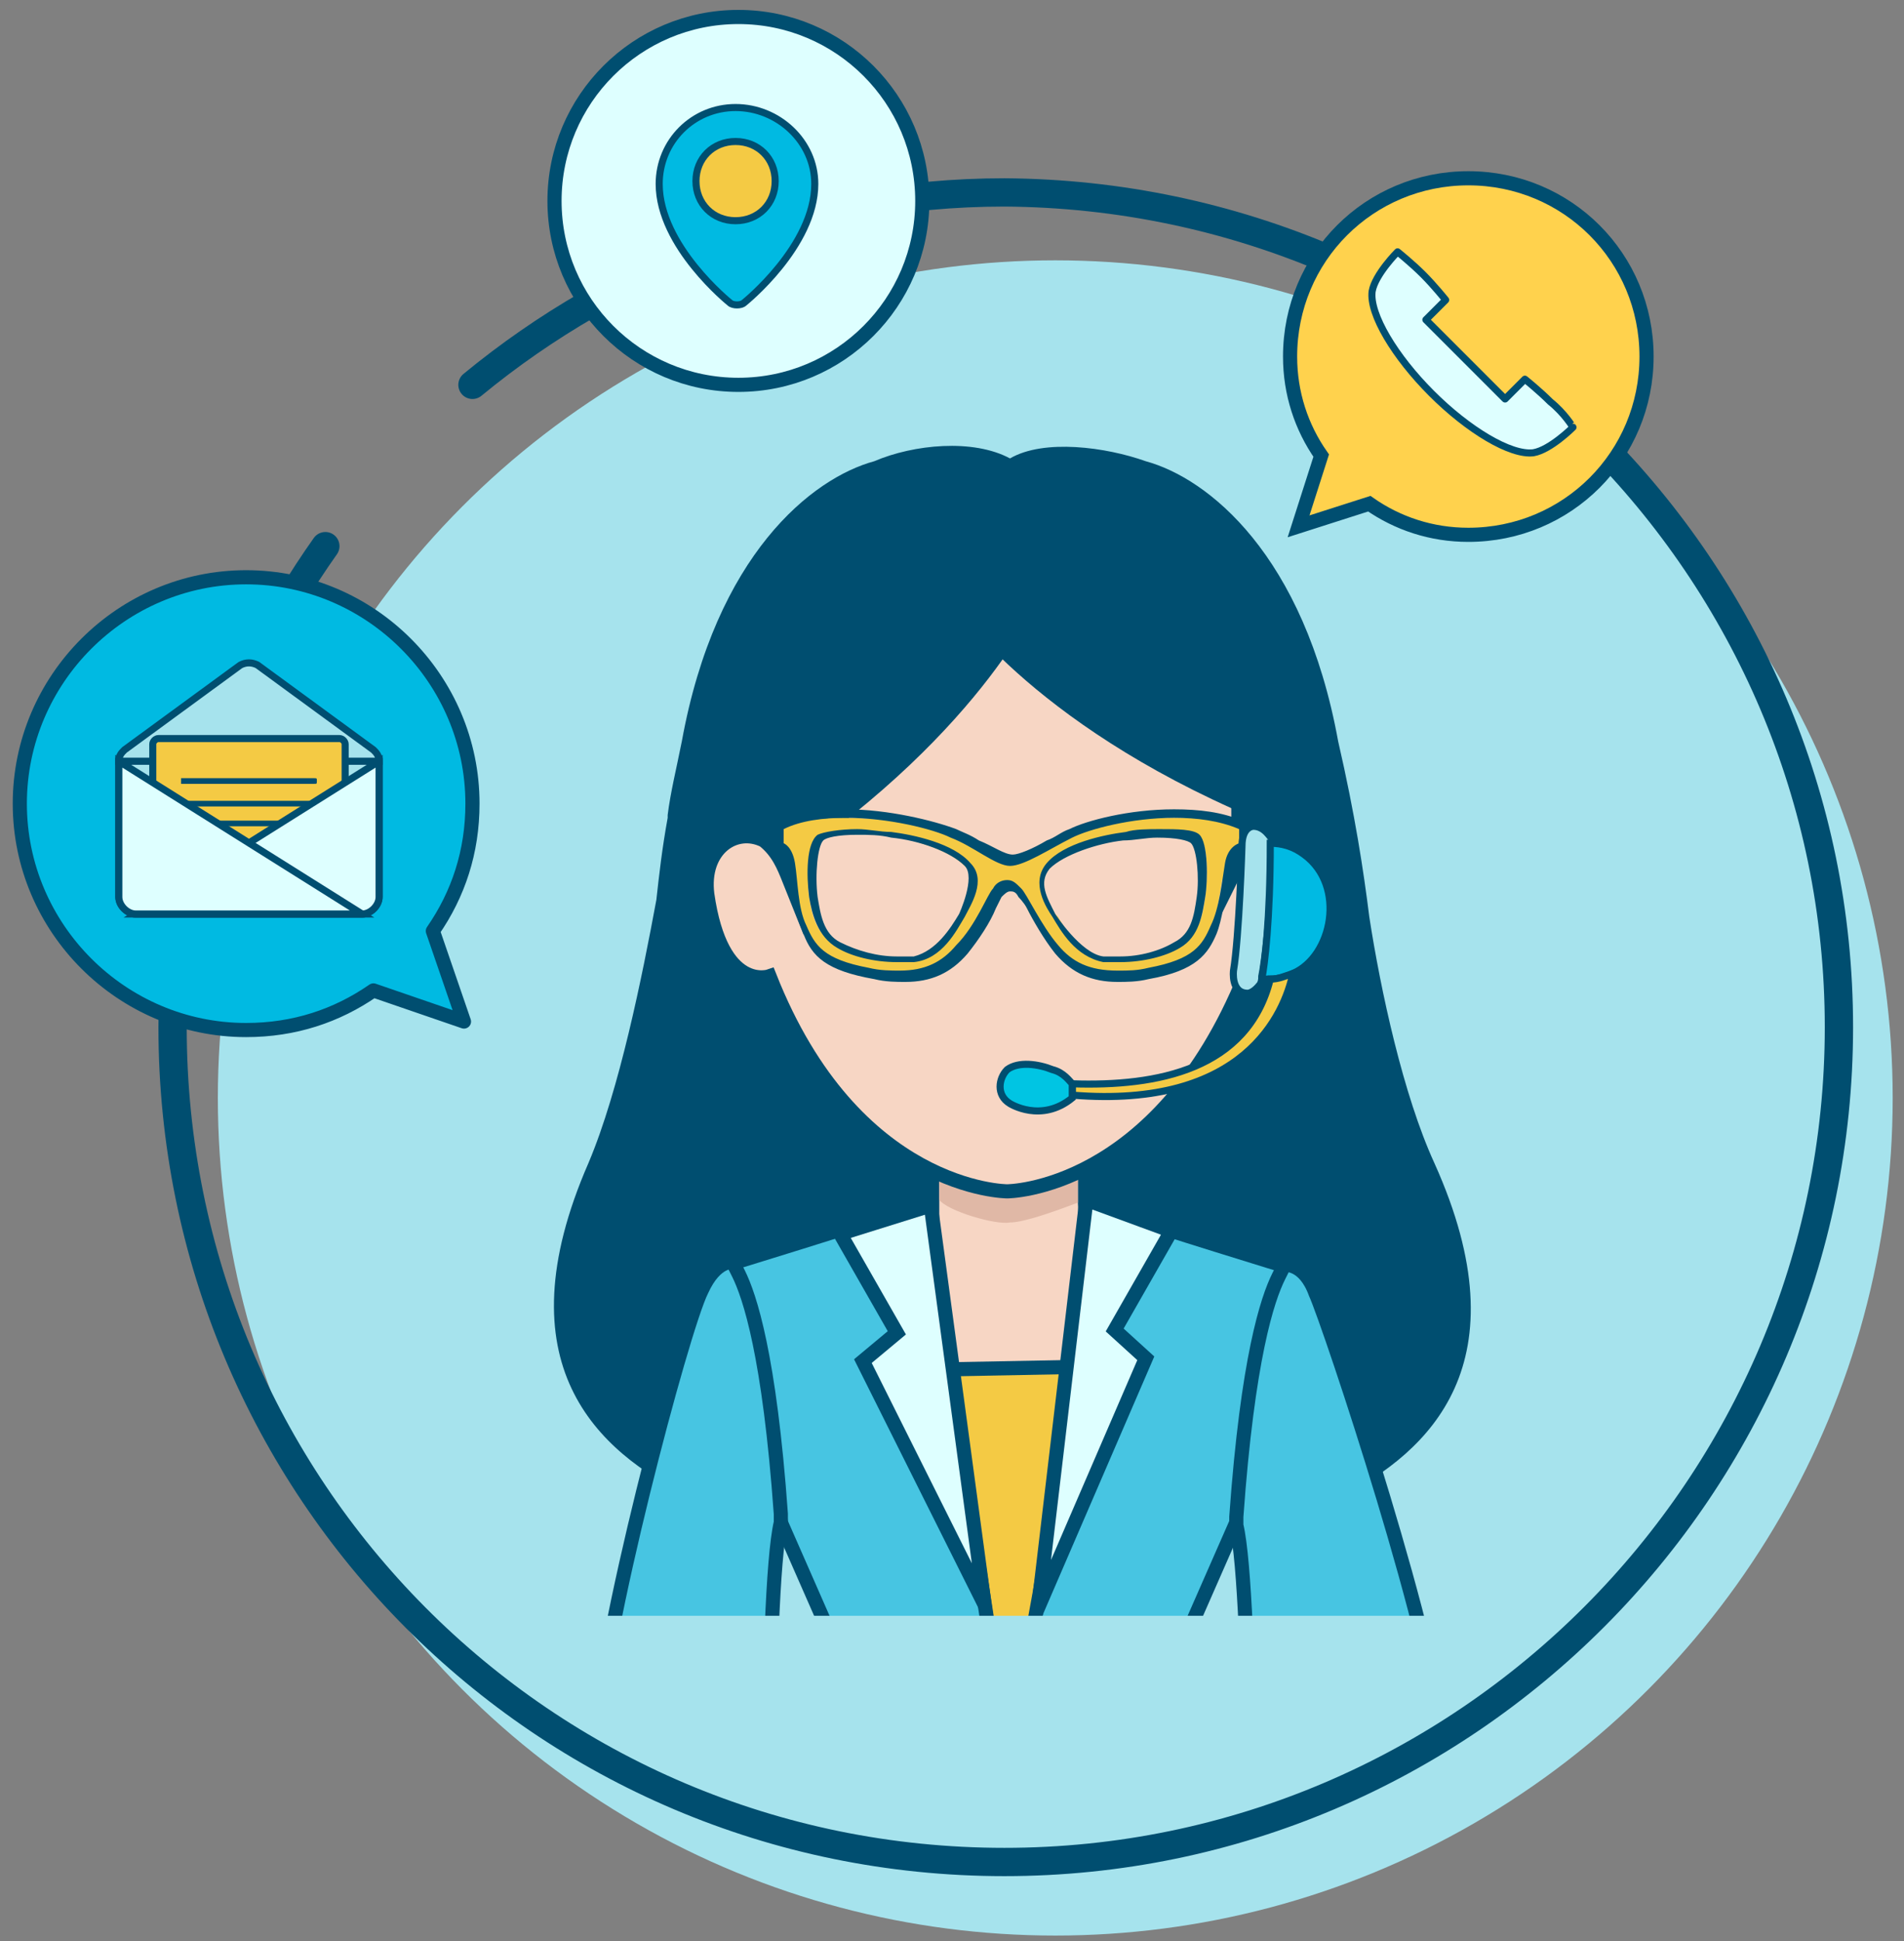 <?xml version="1.0" encoding="utf-8"?>
<!-- Generator: Adobe Illustrator 21.1.0, SVG Export Plug-In . SVG Version: 6.00 Build 0)  -->
<svg version="1.1" id="Layer_1" xmlns="http://www.w3.org/2000/svg" xmlns:xlink="http://www.w3.org/1999/xlink" x="0px" y="0px"
	 viewBox="0 0 67.3 68.6" style="enable-background:new 0 0 67.3 68.6;" xml:space="preserve">
<rect x="0" y="0" width="67.3" height="68.6" fill="#808080" stroke="none"/>
<style type="text/css">
	.st0{display:none;}
	.st1{display:inline;}
	.st2{fill:#A6E3ED;}
	.st3{clip-path:url(#SVGID_2_);}
	.st4{opacity:0.2;}
	.st5{fill:#F4CA44;}
	.st6{opacity:0.66;}
	.st7{fill:#B7AC9A;}
	.st8{fill:#FFFFFF;}
	.st9{opacity:0.2;clip-path:url(#SVGID_4_);}
	.st10{clip-path:url(#SVGID_6_);}
	.st11{fill:#004E70;}
	.st12{fill:#F7D6C4;}
	.st13{fill:#E0B8A6;}
	.st14{opacity:0.4;}
	.st15{fill:#869E9A;}
	.st16{fill:#47C5E2;}
	.st17{fill:#00BAE2;}
	.st18{fill:none;stroke:#004E70;stroke-linecap:round;stroke-miterlimit:10;}
	.st19{fill:#FFD24D;stroke:#004E70;stroke-width:0.5;stroke-miterlimit:10;}
	.st20{fill:#DEFFFF;stroke:#004E70;stroke-width:0.25;stroke-linejoin:round;stroke-miterlimit:10;}
	.st21{fill:#00BAE2;stroke:#004E70;stroke-width:0.5;stroke-linejoin:round;stroke-miterlimit:10;}
	.st22{fill:#A6E3ED;stroke:#004E70;stroke-width:0.25;stroke-miterlimit:10;}
	.st23{fill:#F4CA44;stroke:#004E70;stroke-width:0.25;stroke-miterlimit:10;}
	.st24{fill:#DEFFFF;stroke:#004E70;stroke-width:0.25;stroke-miterlimit:10;}
	.st25{fill:#DEFFFF;stroke:#004E70;stroke-width:0.5;stroke-miterlimit:10;}
	.st26{fill:#00BAE2;stroke:#004E70;stroke-width:0.25;stroke-miterlimit:10;}
	.st27{clip-path:url(#SVGID_8_);}
	.st28{fill:none;}
	.st29{fill:#F7D6C4;stroke:#004E70;stroke-width:0.5;stroke-miterlimit:10;}
	.st30{fill:#7F3F95;}
	.st31{fill:#F4CA44;stroke:#004E70;stroke-width:0.5;stroke-miterlimit:10;}
	.st32{fill:#47C5E2;stroke:#004E70;stroke-width:0.5;stroke-miterlimit:10;}
	.st33{fill:#00BAE3;stroke:#004E70;stroke-width:0.25;stroke-miterlimit:10;}
	.st34{fill:#00C5E3;stroke:#004E70;stroke-width:0.25;stroke-miterlimit:10;}
</style>
<g id="Layer_2" class="st0">
	<g class="st1">
		<g>
			<circle class="st2" cx="37.3" cy="38.6" r="29.8"/>
		</g>
		<g>
			<g>
				<g>
					<g>
						<g>
							<g>
								<g>
									<g>
										<g>
											<g>
												<g>
													<g>
														<g>
															<g>
																<defs>
																	<circle id="SVGID_1_" cx="35.5" cy="36.2" r="29.4"/>
																</defs>
																<clipPath id="SVGID_2_">
																	<use xlink:href="#SVGID_1_"  style="overflow:visible;"/>
																</clipPath>
																<g class="st3">
																	<g class="st4">
																		<polygon points="53.6,53.9 55.3,53.5 50.8,36.7 47.8,17.1 45.5,17.4 45.3,16.8 39.7,18.3 18.8,21.4 19.2,23.7 
																			16.8,24.3 22.3,44.6 24.3,59 26,58.7 26.7,61 47.3,55.5 53.7,54.6 																		"/>
																	</g>
																	<g>
																		<polygon class="st5" points="54.9,52.4 26.3,60 16.5,23.3 45.2,15.7 																		"/>
																	</g>
																	<g class="st6">
																		<polygon class="st7" points="29.8,19.7 18.8,22.7 22,43.5 26,58.7 37.7,57 53.3,52.8 51.1,37.5 45.5,17.4 
																																					"/>
																	</g>
																	<g>
																		
																			<rect x="21.2" y="18" transform="matrix(0.989 -0.148 0.148 0.989 -5.076 5.731)" class="st8" width="29.6" height="38"/>
																	</g>
																	<g>
																		<g>
																			
																				<rect x="24.2" y="23.1" transform="matrix(0.989 -0.147 0.147 0.989 -3.073 5.263)" class="st2" width="19.5" height="0.5"/>
																		</g>
																		<g>
																			
																				<rect x="23.1" y="26.4" transform="matrix(0.989 -0.147 0.147 0.989 -3.554 5.373)" class="st2" width="22.7" height="0.5"/>
																		</g>
																		<g>
																			
																				<rect x="22.9" y="24.8" transform="matrix(0.989 -0.147 0.147 0.989 -3.32 5.326)" class="st2" width="22.7" height="0.5"/>
																		</g>
																		<g>
																			
																				<rect x="23.5" y="29.4" transform="matrix(0.989 -0.147 0.147 0.989 -3.992 5.465)" class="st2" width="22.7" height="0.5"/>
																		</g>
																		<g>
																			
																				<rect x="23.3" y="27.8" transform="matrix(0.989 -0.147 0.147 0.989 -3.758 5.418)" class="st2" width="22.7" height="0.5"/>
																		</g>
																		<g>
																			
																				<rect x="23.7" y="30.8" transform="matrix(0.989 -0.147 0.147 0.989 -4.197 5.51)" class="st2" width="22.7" height="0.5"/>
																		</g>
																		<g>
																			
																				<rect x="24.3" y="33.9" transform="matrix(0.989 -0.147 0.147 0.989 -4.647 5.632)" class="st2" width="22.7" height="0.5"/>
																		</g>
																		<g>
																			
																				<rect x="24" y="32.3" transform="matrix(0.989 -0.147 0.147 0.989 -4.415 5.57)" class="st2" width="22.7" height="0.5"/>
																		</g>
																	</g>
																	<g>
																		<g>
																			
																				<rect x="26.7" y="39.8" transform="matrix(0.989 -0.147 0.147 0.989 -5.505 5.81)" class="st2" width="19.5" height="0.5"/>
																		</g>
																		<g>
																			
																				<rect x="25.6" y="43" transform="matrix(0.989 -0.147 0.147 0.989 -5.971 5.919)" class="st2" width="22.7" height="0.5"/>
																		</g>
																		<g>
																			
																				<rect x="25.3" y="41.4" transform="matrix(0.989 -0.147 0.147 0.989 -5.739 5.857)" class="st2" width="22.7" height="0.5"/>
																		</g>
																		<g>
																			
																				<rect x="25.9" y="46" transform="matrix(0.989 -0.147 0.147 0.989 -6.41 5.996)" class="st2" width="22.7" height="0.5"/>
																		</g>
																		<g>
																			
																				<rect x="25.7" y="44.4" transform="matrix(0.989 -0.147 0.147 0.989 -6.177 5.949)" class="st2" width="22.7" height="0.5"/>
																		</g>
																		<g>
																			
																				<rect x="26.2" y="47.4" transform="matrix(0.989 -0.147 0.147 0.989 -6.614 6.055)" class="st2" width="22.7" height="0.5"/>
																		</g>
																		<g>
																			
																				<rect x="26.7" y="50.5" transform="matrix(0.989 -0.147 0.147 0.989 -7.065 6.163)" class="st2" width="22.7" height="0.5"/>
																		</g>
																		<g>
																			
																				<rect x="26.5" y="48.9" transform="matrix(0.989 -0.147 0.147 0.989 -6.831 6.116)" class="st2" width="22.7" height="0.5"/>
																		</g>
																	</g>
																</g>
															</g>
														</g>
													</g>
												</g>
											</g>
										</g>
									</g>
								</g>
							</g>
						</g>
					</g>
				</g>
			</g>
			<g>
				<g>
					<g>
						<g>
							<g>
								<g>
									<g>
										<g>
											<g>
												<g>
													<g>
														<g>
															<g>
																<defs>
																	<circle id="SVGID_3_" cx="35.5" cy="36.2" r="29.4"/>
																</defs>
																<clipPath id="SVGID_4_">
																	<use xlink:href="#SVGID_3_"  style="overflow:visible;"/>
																</clipPath>
																<g class="st9">
																	<path d="M48.3,29.8L47.8,30c0,0-1.3,0.7-1.3,1.2c-0.1,0-0.2,0.1-0.2,0.1c-0.2,0.1-0.5,0.1-0.7,0.1
																		c-0.3,0-0.6,0-0.9,0l0,0l0.5-0.2c-0.6,0.1-1-0.1-1.2-0.2l0,0c-1.9-0.8-6.2-2.2-9.1-0.8c-0.6,0.3-1.2,0.5-1.6,0.8
																		c-0.2,0-0.4,0.1-0.7,0.1c-1.2,0.2-2.5,0.7-4,1.7c-1.2,0.8-3.2,1.1-6.1,0.5c-0.1,0-0.3-0.1-0.4-0.1
																		c0-0.2,0-0.4,0-0.4l-1.3-0.4L20,32l0,0c0.1-0.6-1.7-1.6-2.6-2c-18-7.2-31.6-20.8-39-29.7v13.4V25
																		c17,12.6,33.7,16.3,33.7,16.3c0.9-0.2,1.6-0.5,2.3-0.9l0,0l2.2,0.7c0.6-0.2,1.1-0.5,1.6-0.8
																		c2.4,0.9,4.9,1.9,5.2,2.4c0.5,0.9,1.2,1.6,1.9,2.3h-0.1c-0.3,0.1-0.5,0.5-0.5,0.9s0.6,0.8,0.9,1
																		c0.2,0.1,0.4,0.2,0.6,0.2c0.3,0,0.6-0.1,0.8-0.3c-0.2,0.2-0.2,0.4-0.2,0.4c0.3,0.8,1.4,1.4,1.9,1.4
																		c0.3,0,0.7-0.3,1-0.6c0.3,0.8,1.4,1.3,1.8,1.3c0.2,0,0.6-0.3,1-0.5c0,0,0,0.1,0.1,0.1l0.1,0.1
																		c0.3,0.4,1,0.6,1.4,0.5c0.3-0.1,0.6-0.3,0.8-0.5c0.2,0,0.5,0,0.6,0c0,0,0,0,0.1,0c0.2,0,0.4,0,0.5,0
																		c0.3,0,0.6,0,0.8,0c2.3,0,3.1-1,3.2-1.1l0,0l0,0l0,0c3.5-0.2,3.7-2.3,3.7-2.3c3-0.6,2.4-3,2.4-3s1.6-0.7,1.7-1.6
																		c0.1-0.9-0.4-1.6-0.4-1.6l0,0c0.6-0.7,2-0.9,2.9-1.2l0,0c0.3,0.2,0.7,0.4,1.1,0.6l2.2-0.6l0,0
																		c0.7,0.4,1.4,0.7,2.3,0.9c0,0,16.7-3.2,33.9-15.2V13.2V0.4C82,9.1,68.3,21.8,50.4,28.1
																		C49.7,28.3,48.3,29.2,48.3,29.8z"/>
																	<path d="M33.8,50.4c-0.5,0-1-0.2-1.5-0.5c-0.3,0.2-0.6,0.3-0.8,0.3c-0.6,0-1.5-0.4-2.1-1c-0.4,0.2-0.6,0.3-0.8,0.3
																		c-0.7,0-1.9-0.6-2.4-1.5c0,0,0,0-0.1,0c-0.3,0-0.7-0.1-1-0.3c-0.5-0.3-1.3-0.9-1.2-1.7c0-0.3,0.1-0.7,0.3-1
																		c-0.5-0.6-1-1.2-1.4-1.9c-0.1-0.1-0.8-0.6-4.5-2c-0.4,0.3-0.9,0.5-1.4,0.7c-0.2,0.1-0.3,0.1-0.5,0l-1.9-0.6
																		c-0.7,0.3-1.4,0.6-2.2,0.8c-0.1,0-0.2,0-0.3,0c-0.2,0-17.1-3.9-34-16.4c-0.2-0.1-0.3-0.3-0.3-0.5V0.4
																		c0-0.3,0.2-0.6,0.5-0.7s0.6,0,0.8,0.2c8,9.6,21.2,22.5,38.7,29.5c0.1,0,2.3,0.9,2.9,2.1l1.6,0.5
																		c0.2,0.1,0.4,0.3,0.5,0.5c2.3,0.5,4.2,0.3,5.4-0.4c1.5-0.9,2.9-1.5,4.2-1.8c0.2,0,0.4-0.1,0.6-0.1
																		c0.4-0.2,0.9-0.5,1.5-0.7c3.1-1.4,7.4-0.1,9.7,0.8c0,0,0,0,0.1,0s0.3,0.1,0.8,0.1c0.2,0,0.4,0.1,0.6,0.2
																		c0.1,0,0.2,0,0.3-0.1c0.2-0.4,0.8-0.8,1.5-1.2c0,0,0.1,0,0.1-0.1l0.2-0.1c0.5-1.1,2.4-1.8,2.4-1.8
																		C67.6,21.2,81.1,9,89.3-0.1c0.2-0.2,0.5-0.3,0.8-0.2s0.5,0.4,0.5,0.7v23.8c0,0.2-0.1,0.5-0.3,0.6
																		C73.2,36.7,56.3,40,56.2,40.1c-0.1,0-0.2,0-0.3,0c-0.8-0.2-1.5-0.5-2.2-0.8l-1.9,0.5c-0.2,0-0.3,0-0.5,0
																		c-0.3-0.1-0.7-0.3-1-0.5c-0.1,0-0.2,0-0.3,0.1c-0.5,0.1-1.2,0.3-1.6,0.5c0.1,0.4,0.3,0.9,0.2,1.5
																		c-0.1,0.9-1,1.5-1.6,1.9c0,0.5-0.1,1.1-0.5,1.7c-0.4,0.7-1.1,1.2-2.1,1.5c-0.3,0.8-1.2,2.1-3.9,2.4
																		C40,49.3,38.9,50,36.9,50c-0.1,0-0.2,0-0.4,0c-0.1,0-0.3,0-0.4,0c-0.1,0-0.3,0-0.6,0h-0.1c-0.1,0-0.2,0-0.3,0
																		c-0.3,0.2-0.6,0.4-0.9,0.5C34.2,50.4,34,50.4,33.8,50.4z M33.3,48.6L33.3,48.6c0.2,0.2,0.6,0.3,0.7,0.3
																		c0.1,0,0.2-0.1,0.3-0.2c0.2-0.2,0.4-0.3,0.7-0.3c0.2,0,0.4,0,0.6,0l0,0c0.2,0,0.4,0,0.5,0s0.2,0,0.4,0s0.3,0,0.4,0
																		c2,0,2.6-0.8,2.6-0.8l0,0c0.1-0.2,0.3-0.3,0.6-0.3c2.7-0.2,3-1.6,3-1.6c0-0.3,0.3-0.6,0.6-0.6
																		c0.8-0.2,1.3-0.5,1.6-0.9c0.3-0.6,0.2-1.2,0.2-1.2c-0.1-0.4,0.1-0.7,0.4-0.9c0.6-0.3,1.2-0.8,1.3-1
																		c0.1-0.5-0.2-1-0.3-1c-0.1-0.2-0.2-0.4-0.1-0.6c0-0.1,0.1-0.2,0.1-0.3l0,0l0,0c0.6-0.7,1.8-1,2.8-1.3
																		c0.2,0,0.4-0.1,0.5-0.1h0.1c0.2,0,0.4,0,0.5,0.1c0.3,0.2,0.5,0.3,0.8,0.4l2-0.5c0.2,0,0.4,0,0.5,0.1c0,0,0,0,0.1,0
																		c0.6,0.3,1.2,0.6,1.9,0.8c1.8-0.4,17.3-3.9,33.1-14.8V2.3c-8.5,9.1-21.7,20.6-38.5,26.5c-0.6,0.2-1.4,0.7-1.5,1
																		c0,0.3-0.2,0.6-0.5,0.7l-0.6,0.2c-0.3,0.2-0.7,0.5-0.8,0.6c0,0.3-0.2,0.5-0.5,0.6h-0.1c-0.1,0-0.1,0-0.2,0.1
																		c-0.3,0.1-0.6,0.1-0.9,0.2c-0.3,0-0.6,0-1,0c-0.1,0-0.2,0-0.3-0.1S44,32,44,31.9c-0.2,0-0.3-0.1-0.4-0.1l0,0
																		c-1.7-0.7-5.8-2.1-8.5-0.8c-0.7,0.3-1.1,0.5-1.6,0.8c-0.1,0-0.2,0.1-0.3,0.1c-0.2,0-0.4,0.1-0.6,0.1
																		c-1.1,0.2-2.4,0.8-3.7,1.6c-1.6,1-3.9,1.2-6.6,0.6c-0.1,0-0.3-0.1-0.4-0.1c-0.3-0.1-0.5-0.3-0.6-0.6l-1.5-0.8
																		c-0.3-0.1-0.5-0.4-0.5-0.7c-0.2-0.3-1.3-1-2.1-1.3C0.4,24.1-12.6,12-20.8,2.4v22.3c15.6,11.5,31.2,15.5,32.9,15.9
																		c0.7-0.2,1.3-0.4,1.9-0.7c0.2-0.1,0.4-0.1,0.6-0.1l2,0.6c0.4-0.2,0.8-0.4,1.2-0.6c0.2-0.1,0.4-0.2,0.7-0.1
																		c5.1,1.9,5.4,2.4,5.6,2.7c0.4,0.8,1,1.5,1.7,2.1c0.2,0.2,0.3,0.5,0.2,0.8s-0.3,0.5-0.5,0.5c0,0,0,0.1,0,0.2
																		c0.1,0.1,0.3,0.3,0.5,0.4c0.2,0.1,0.2,0.1,0.2,0.1c0.1,0,0.3-0.1,0.4-0.2c0.3-0.2,0.7-0.2,1,0.1
																		c0.2,0.3,0.3,0.6,0.1,0.9c0.3,0.3,0.7,0.6,1,0.6c0.1,0,0.3-0.1,0.7-0.4c0.2-0.1,0.4-0.2,0.7-0.1
																		c0.2,0.1,0.4,0.2,0.5,0.4c0.2,0.4,0.8,0.8,1.1,0.8c0.1,0,0.2-0.1,0.6-0.4c0.2-0.1,0.4-0.2,0.6-0.1
																		C33,48.3,33.2,48.4,33.3,48.6L33.3,48.6z M43.5,31.7L43.5,31.7L43.5,31.7z M49.1,29.6L49.1,29.6L49.1,29.6z"/>
																</g>
															</g>
														</g>
													</g>
												</g>
											</g>
										</g>
									</g>
								</g>
							</g>
						</g>
					</g>
				</g>
			</g>
			<g>
				<g>
					<g>
						<g>
							<g>
								<g>
									<g>
										<g>
											<g>
												<g>
													<g>
														<g>
															<g>
																<defs>
																	<circle id="SVGID_5_" cx="35.5" cy="36.2" r="29.4"/>
																</defs>
																<clipPath id="SVGID_6_">
																	<use xlink:href="#SVGID_5_"  style="overflow:visible;"/>
																</clipPath>
																<g class="st10">
																	<g>
																		<path class="st11" d="M51.3,28.7l6.8,7.9l-3.3,0.5l-4.6,0.8c-0.9,0.3-2.3,0.5-2.9,1.2l0,0
																			c-1.5,1.7-8.1,3.1-12.3,3.8c-2.1,0.4-3.6,0.5-3.6,0.5l0.3-1.2l1.6-7.8l0,0c1.1-0.9,2.2-1.8,3.4-2.5c0,0,0,0,0.1,0
																			c0.8-0.5,0.9-1.5,1.9-1.5c0.3,0,0.5,0,0.7,0c1.6,0,2.9,0.2,4,0.4c0.5,0.1,0.9,0.1,1.4,0.1c0.2,0,0.4,0,0.5,0
																			c0.3,0,0.5-0.1,0.7-0.1c0.3-0.1,0.6-0.2,0.9-0.3c0.3-0.1,0.6-0.2,1-0.4C49.2,29.6,50.3,29.1,51.3,28.7 M51.6,28.1
																			l-0.3,0.1c-1.1,0.4-2.2,0.8-3.4,1.2l-0.5,0.2l-0.5,0.2l0,0c-0.3,0.1-0.6,0.2-0.8,0.3c-0.2,0.1-0.4,0.1-0.6,0.1
																			c-0.2,0-0.3,0-0.5,0c-0.4,0-0.8,0-1.3-0.1c-0.2,0-0.4-0.1-0.6-0.1c-1-0.1-2.1-0.3-3.5-0.3c-0.3,0-0.5,0-0.8,0
																			c-0.8,0-1.2,0.5-1.5,1c-0.2,0.2-0.3,0.5-0.6,0.6l0,0l0,0l0,0l0,0c-1.2,0.7-2.4,1.6-3.5,2.5l-0.1,0.1L33,34v0.2
																			L31.4,42l-0.3,1.2L31,44l0.7-0.1c0,0,1.5-0.2,3.6-0.5c4.8-0.8,10.8-2.1,12.5-3.9l0,0l0.1-0.1
																			c0.4-0.5,1.3-0.7,2.1-0.9c0.2,0,0.4-0.1,0.5-0.1l4.6-0.8l3.3-0.5l0.9-0.1l-0.6-0.7l-6.9-7.9L51.6,28.1L51.6,28.1z
																			"/>
																	</g>
																	<g>
																		<path class="st12" d="M58.2,36.6l-3.3,0.5l-4.6,0.8c-0.9,0.3-2.3,0.5-2.9,1.2l0,0c-1.5,1.7-8.1,3.1-12.3,3.8
																			c-2.1,0.4-3.6,0.5-3.6,0.5l0.3-1.2l1.6-7.8l0,0c1.1-0.9,2.2-1.8,3.4-2.5c0,0,0,0,0.1,0c0.8-0.5,0.9-1.5,1.9-1.5
																			c1.9-0.1,3.4,0.2,4.7,0.4c0.6,0.1,1.3,0.1,2,0.1c0.3,0,0.5-0.1,0.7-0.1c0.3-0.1,0.6-0.2,0.9-0.3
																			c0.3-0.1,0.6-0.2,1-0.4c1.1-0.4,2.2-0.8,3.4-1.2L58.2,36.6z"/>
																	</g>
																	<g>
																		<path class="st13" d="M54.4,34.9c0-0.1-2.1-3.5-2.1-3.5L48.1,30c-0.3,0.1-0.6,0.2-1,0.4c-0.3,0.1-0.6,0.2-0.9,0.3
																			c0.1,0.9,0.3,3.7,1.4,5.3l0.8,1.7c-4,3.7-6.6,1.2-6.6,1.2c1,0.2,2.3-0.4,2.8-0.8c-1.9-0.1-5.2-1.2-6.6-3.4
																			c-0.4-0.6,0.7-1.9-1.2-2.9c-1.2,0.7-2.4,1.6-3.4,2.5l0,0l-1.6,7.9c0.8,0.2,2.1,0.4,3.3,0.7
																			c4.2-0.7,10.8-2.1,12.3-3.8l0,0c0.6-0.7,2-0.9,2.9-1.2l4.6-0.8C54.7,35.9,54.4,34.9,54.4,34.9z"/>
																	</g>
																	<g>
																		<path class="st13" d="M43.5,38c0,0,3,0.6,5.4-0.8l-0.1,1L46,39.5l-1.4,0.3L43,39.6l-1.6-0.7L43.5,38z"/>
																	</g>
																	<g>
																		<g>
																			<path class="st12" d="M35.8,48.9c-0.1,0-0.2,0-0.3,0h-0.1c-2.4-0.1-9.3-1.5-12.3-6.5c-0.4-0.7-6.2-2.8-9.8-3.9
																				L13,38.4l5-7.4l0.2,0.1c1.5,0.6,3,1.1,4.2,1.3c1,0.2,1.9,0.3,2.7,0.3c1.3,0,2.4-0.3,3.2-0.8
																				c1.5-0.9,2.8-1.4,4.1-1.7c0.5-0.1,1.1-0.2,1.6-0.2c2.1,0,3.6,0.9,4.9,1.7c0.4,0.3,0.9,0.5,1.3,0.7l0.7,0.3
																				l-0.7,0.1c-2.6,0.5-5.5,1.4-5.7,1.8c0.1,0.3,1.6,1.2,3.2,2.1c0.6,0.3,1.2,0.7,1.9,1.1h0.1l0.7,0.4
																				c0.8,0.5,1.5,0.8,2.2,1.1c0.2,0.1,0.5,0.2,0.7,0.2c0.5,0.1,1,0.2,1.4,0.2c0.9,0,1.8-0.3,2.7-0.9l0.2-0.1l0.1,0.2
																				c0,0,0.6,0.8,0.4,1.7c-0.1,0.8-1.2,1.4-1.7,1.7c0,0.3,0.1,1.1-0.4,1.8c-0.4,0.7-1.1,1.1-2.1,1.3
																				c-0.1,0.5-0.8,2.1-3.8,2.3c-0.3,0.3-1.2,1.1-3.3,1.1c-0.1,0-0.3,0-0.4,0c-0.1,0-0.2,0-0.4,0
																				C36,48.9,35.8,48.9,35.8,48.9z"/>
																		</g>
																		<g>
																			<path class="st11" d="M34,30.3c2.8,0,4.5,1.7,6.1,2.4c0,0-6.1,1.2-5.9,2.1c0.1,0.5,2.1,1.5,5.4,3.4l0,0
																				c0.2,0.1,0.5,0.3,0.7,0.4c0.8,0.5,1.5,0.8,2.2,1.1c0.2,0.1,0.5,0.2,0.7,0.2c0.5,0.1,1,0.2,1.5,0.2
																				c1,0,1.9-0.3,2.8-1c0,0,0.5,0.7,0.4,1.6c-0.1,0.9-1.7,1.6-1.7,1.6s0.6,2.4-2.4,3c0,0-0.2,2-3.7,2.3
																				c0,0-0.7,1.1-3.2,1.1c-0.2,0-0.5,0-0.8,0c-0.1,0-0.2,0-0.3,0s-0.2,0-0.3,0c0,0,0,0-0.1,0
																				c-2.4-0.1-9.2-1.5-12.1-6.4c-0.6-1-9.9-4-9.9-4l4.6-7c1.6,0.7,3,1.1,4.3,1.4c1,0.2,2,0.3,2.8,0.3
																				c1.4,0,2.5-0.3,3.3-0.8c1.5-0.9,2.8-1.4,4-1.7C33,30.3,33.5,30.3,34,30.3 M34,29.8c-0.5,0-1.1,0.1-1.6,0.2
																				c-1.3,0.3-2.6,0.8-4.1,1.7c-0.8,0.5-1.8,0.7-3.1,0.7c-0.8,0-1.7-0.1-2.7-0.3c-1.3-0.3-2.7-0.7-4.2-1.3l-0.4-0.2
																				l-0.2,0.3l-4.6,7l-0.4,0.5l0.6,0.2c4.4,1.4,9.2,3.2,9.7,3.8c3,5.1,10,6.5,12.5,6.6h0.1c0.1,0,0.2,0,0.3,0
																				s0.2,0,0.3,0s0.3,0,0.4,0c0.1,0,0.3,0,0.4,0c2.1,0,3.1-0.7,3.4-1.1c2.8-0.2,3.6-1.7,3.8-2.3
																				c1-0.3,1.7-0.7,2.1-1.4c0.4-0.6,0.4-1.3,0.4-1.7c0.6-0.3,1.5-0.9,1.7-1.8c0.1-1-0.4-1.9-0.5-1.9l-0.3-0.4
																				l-0.4,0.3c-0.9,0.6-1.7,0.9-2.5,0.9c-0.4,0-0.9-0.1-1.3-0.2c-0.2-0.1-0.4-0.1-0.7-0.2c-0.6-0.2-1.3-0.6-2.1-1
																				L40.3,38l-0.5-0.3l-0.1-0.1l0,0c-0.7-0.4-1.3-0.7-1.9-1.1c-1.3-0.7-2.6-1.4-3-1.8c0.7-0.4,3.2-1.1,5.4-1.6
																				l1.5-0.3l-1.3-0.6c-0.4-0.2-0.8-0.4-1.3-0.7C37.8,30.8,36.2,29.8,34,29.8L34,29.8z"/>
																		</g>
																	</g>
																	<g>
																		<g>
																			<path class="st5" d="M51.4,38.6c-1.1-0.4-2-1.1-2.8-1.9c-2.5-2.8-2.4-6.8-2.4-6.9v-0.1l3.7-1.1l10,7.7L51.4,38.6
																				L51.4,38.6z"/>
																		</g>
																		<g>
																			<path class="st11" d="M49.9,28.7l9.7,7.5l-8.2,2.3c-1.1-0.5-2-1.1-2.7-1.9c-2.5-2.8-2.3-6.8-2.3-6.8l1.3-0.4
																				L49.9,28.7 M49.9,28.4L49.9,28.4l-2.3,0.7l-1.3,0.4l-0.2,0.1v0.2c0,0.2-0.1,4.1,2.4,6.9c0.8,0.9,1.7,1.5,2.8,2
																				h0.1h0.1l8.2-2.3l0.5-0.1L59.8,36l-9.7-7.5L49.9,28.4L49.9,28.4z"/>
																		</g>
																	</g>
																	<g class="st14">
																		<path class="st15" d="M50.3,36.2l-1.6,0.4c0.7,0.8,1.6,1.4,2.7,1.9l8.2-2.3l-9.7-7.5l-2.2,0.7
																			C47.9,30.7,48.7,34.3,50.3,36.2z"/>
																	</g>
																	<g>
																		<g>
																			<path class="st16" d="M55.9,39c-0.8-0.2-1.6-0.5-2.3-0.9c-0.2-0.1-0.5-0.3-0.7-0.4c-1.2-0.8-2.2-1.9-3-3.3
																				c-0.9-1.5-1.4-3.1-1.6-4.2v-0.1c0-0.1,0-0.2-0.1-0.3c0-0.2-0.1-0.4-0.1-0.6C48,28.9,48,28.5,48,28.3v-0.2
																				l0.2-0.1C66.7,22.1,81.1,9.3,89.8-0.4l0.4-0.5v24.6l-0.1,0.1C72.9,35.6,56.2,39,56.1,39H55.9L55.9,39z"/>
																		</g>
																		<g>
																			<path class="st11" d="M89.8-0.2v23.8C72.7,35.5,55.9,38.8,55.9,38.8c-0.8-0.2-1.6-0.5-2.3-0.9
																				c-0.2-0.1-0.4-0.3-0.6-0.4c-1.3-0.9-2.2-2-2.9-3.2c-0.9-1.5-1.3-3-1.6-4.1c0-0.1-0.1-0.2-0.1-0.3
																				c0-0.2-0.1-0.4-0.1-0.6c-0.1-0.6-0.1-0.9-0.1-0.9C67.2,22.2,81.7,8.9,89.8-0.2 M90.3-1.5l-0.9,1
																				c-8.7,9.7-23,22.4-41.4,28.3l-0.4,0.1l0.1,0.4c0,0.3,0.1,0.6,0.1,1c0,0.2,0.1,0.4,0.1,0.6c0,0.1,0,0.2,0.1,0.3
																				v0.1c0.3,1.1,0.8,2.7,1.7,4.2c0.8,1.4,1.8,2.5,3,3.3c0.2,0.1,0.4,0.3,0.7,0.4c0.7,0.4,1.5,0.8,2.4,1h0.1H56
																				c0,0,4.3-0.8,10.6-3.1C72.4,34,81.2,30.2,90.1,24l0.2-0.1v-0.3V-0.2L90.3-1.5L90.3-1.5z"/>
																		</g>
																	</g>
																	<g>
																		<path class="st17" d="M89.8,12.7v10.9C72.7,35.5,55.9,38.8,55.9,38.8c-0.8-0.2-1.6-0.5-2.3-0.9
																			c-0.2-0.1-0.4-0.3-0.6-0.4c-1.3-0.9-2.2-2-2.9-3.2c1.2-0.2,2.3-0.4,3.5-0.7c0.5-0.1,1.1-0.3,1.6-0.4
																			c0.1,0,0.2-0.1,0.4-0.1C68.8,29.5,81.4,20,89.8,12.7z"/>
																	</g>
																	<g>
																		<path class="st13" d="M39.5,38.1c-6.3-2.8-6.4,1.2-8.7,1.3c-1.7,0-1.7-1.3-1.7-1.3s3.6-0.1,3.5-1.8
																			c0-1.7,2.1-5.1,1.6-5.5c-0.4-0.4-1.8-0.3-1.8-0.3c3.7-0.8,5.7,1.4,7.6,2.3c0,0-6.1,1.2-5.9,2.1
																			C34.3,35.3,36.3,36.3,39.5,38.1z"/>
																	</g>
																	<g>
																		<path class="st12" d="M46,34c-3.1,4-9.5,0.3-9.5,0.3s-2.8-0.1-3.9,2.1c-1.2,2.5-3.6,2.3-4.3,1.8
																			c-0.1-0.1-0.2-0.2-0.2-0.3c0-0.4,0.5-0.9,0.9-1.5c0.3-0.3,0.5-0.7,0.6-1.1c1.2-3.6,1.4-4.2,5.1-5.9
																			c3-1.3,7.2,0.1,9.1,0.8C45.5,31.1,46.5,33.3,46,34z"/>
																	</g>
																	<g>
																		<path class="st13" d="M35.5,48.6c-2.4-0.1-9.2-1.5-12.1-6.4c-0.6-1-9.9-4-9.9-4l4.6-7c1.6,0.7,3,1.1,4.3,1.4
																			c-0.2,1.3-0.8,6.2-1.8,7.4c0,0,3.4,1.2,4,1.8s0.9,2.6,1.6,2.5c1.1-0.1,1.8,0.5,2.4,1.2c0,0,2.2-0.5,2.6,0.9
																			c0,0,2-1,2.8,0.7C33.8,47.1,36.2,46.5,35.5,48.6z"/>
																	</g>
																	<g>
																		<path class="st12" d="M32.7,48.6C32.7,48.5,32.7,48.5,32.7,48.6c-0.1-0.2-0.2-0.3-0.2-0.4c0-0.2,0.1-0.4,0.3-0.6
																			c0.4-0.4,1.1-0.5,1.6-0.4c1.3,0.2,0.7,1.7-0.3,1.9C33.7,49.2,33,48.9,32.7,48.6z"/>
																		<path class="st11" d="M33.8,49.3c-0.5,0-1.1-0.2-1.4-0.6l0,0l-0.1-0.1c-0.1-0.1-0.2-0.3-0.2-0.4
																			c0-0.3,0.1-0.6,0.4-0.8c0.5-0.4,1.2-0.6,1.8-0.5s0.9,0.5,0.9,1c0,0.6-0.5,1.3-1.2,1.4C34,49.3,34,49.3,33.8,49.3z
																			 M34,47.4c-0.4,0-0.9,0.1-1.1,0.4c-0.2,0.1-0.2,0.2-0.2,0.3s0,0.1,0.1,0.2c0,0,0,0,0.1,0.1l0,0
																			c0.3,0.3,0.8,0.5,1.2,0.4c0.5-0.1,0.8-0.6,0.8-0.9c0-0.3-0.2-0.4-0.5-0.5C34.3,47.4,34.2,47.4,34,47.4z"/>
																	</g>
																	<g>
																		<path class="st12" d="M29.7,47.5c0,0,0.5-1.4,2.4-1.1c1.8,0.3,1.1,1.5,1.1,1.5s-1.1,1-1.6,1
																			C31,48.9,30,48.3,29.7,47.5z"/>
																		<path class="st11" d="M31.5,49.2c-0.6,0-1.8-0.6-2.1-1.6v-0.1v-0.1c0,0,0.6-1.6,2.6-1.2c0.7,0.1,1.2,0.4,1.3,0.8
																			c0.2,0.5-0.1,1-0.1,1.1v0.1C33,48.3,32.2,49.1,31.5,49.2L31.5,49.2z M30,47.5c0.3,0.7,1.3,1.2,1.6,1.1
																			c0.3,0,1-0.5,1.4-0.9c0-0.1,0.2-0.3,0.1-0.6c-0.1-0.2-0.4-0.4-1-0.5C30.7,46.4,30,47.3,30,47.5z"/>
																	</g>
																	<g>
																		<path class="st12" d="M26.8,46.8c0,0,0.5-1.4,2.4-1.1c1.8,0.3,1.1,1.5,1.1,1.5s-1.1,1-1.6,1
																			C28.3,48.2,27,47.6,26.8,46.8z"/>
																		<path class="st11" d="M28.7,48.4c-0.6,0-1.8-0.6-2.1-1.6v-0.1v-0.1c0,0,0.6-1.6,2.6-1.2c0.7,0.1,1.2,0.4,1.3,0.8
																			c0.2,0.5-0.1,1-0.1,1.1v0.1C30.2,47.5,29.3,48.4,28.7,48.4L28.7,48.4z M27,46.8c0.3,0.7,1.3,1.2,1.6,1.1
																			c0.3,0,1-0.5,1.4-0.9c0-0.1,0.2-0.3,0.1-0.6c-0.1-0.2-0.4-0.4-1-0.5C27.8,45.7,27.3,46.5,27,46.8z"/>
																	</g>
																	<g>
																		<path class="st12" d="M24.7,45.5c0-0.4,0.2-0.8,0.5-0.9c0.5-0.2,1.3,0.1,1.8,0.3c1.3,0.6,0.2,1.7-0.7,1.8
																			c-0.2,0-0.4-0.1-0.6-0.2C25.3,46.3,24.7,45.9,24.7,45.5z"/>
																		<path class="st11" d="M26.2,46.9c-0.2,0-0.5-0.1-0.7-0.2c-0.3-0.2-1-0.7-1-1.2l0,0c0-0.4,0.2-1,0.6-1.1
																			c0.4-0.2,1.1-0.1,2,0.3c0.8,0.4,0.8,0.9,0.7,1.1C27.7,46.4,27,46.9,26.2,46.9L26.2,46.9z M25,45.5
																			c0,0.2,0.3,0.5,0.8,0.8c0.2,0.1,0.4,0.2,0.5,0.2c0.5,0,1-0.4,1.1-0.7s-0.2-0.4-0.5-0.5c-0.7-0.3-1.3-0.4-1.6-0.3
																			C25,44.9,25,45.2,25,45.5z"/>
																	</g>
																	<g>
																		<path class="st13" d="M47.8,40.6c-0.1,0.9-1.7,1.6-1.7,1.6s0.6,2.4-2.4,3c0,0-0.2,2-3.7,2.3c0,0-0.7,1.1-3.2,1.1
																			c-0.2,0-0.5,0-0.8,0c0.7-0.2,1-0.5,0.9-1c-0.1-0.3,2-0.3,1.7-1.7c-0.2-0.8,2.6-0.9,2.5-2.1
																			c-0.2-2.1,1.3-1.5,1.7-2.3s-0.2-1.7-0.4-1.9c0.2,0.1,0.5,0.2,0.7,0.2c1.6,0.4,2.9,0.2,4.3-0.8
																			C47.4,39.1,47.9,39.8,47.8,40.6z"/>
																	</g>
																	<g>
																		<path class="st11" d="M46,42.2c0,0-2.5,0.6-3.8,0.2c-0.5-0.2-0.5,0.3-0.1,0.4C44,43.3,45.7,42.6,46,42.2z"/>
																	</g>
																	<g>
																		<path class="st11" d="M43.8,45.2c0,0-2.8,0.1-3.3,0.3s0.2,0.5,0.6,0.4C41.7,45.8,42.5,45.7,43.8,45.2z"/>
																	</g>
																	<g>
																		<path class="st11" d="M40,47.5c0,0-2-0.2-2.3,0.1C36.8,48.2,40,47.5,40,47.5z"/>
																	</g>
																	<g>
																		<g>
																			<path class="st5" d="M8.3,38.2l10.2-7.4L22,32v0.1c0,0,0,4.1-2.6,6.8c-0.8,0.8-1.7,1.4-2.8,1.8l0,0L8.3,38.2z"/>
																		</g>
																		<g>
																			<path class="st11" d="M18.5,30.9l2.2,0.7L22,32c0,0,0,4-2.5,6.7c-0.7,0.7-1.6,1.4-2.8,1.8L8.6,38L18.5,30.9
																				 M18.5,30.7l-0.1,0.1L8.5,38l-0.4,0.3l0.5,0.1l8.1,2.5h0.1h0.1c1.1-0.4,2.1-1,2.9-1.9c2.6-2.7,2.6-6.7,2.6-6.9
																				v-0.2l-0.2-0.1l-1.4-0.4L18.5,30.7L18.5,30.7L18.5,30.7z"/>
																		</g>
																	</g>
																	<g class="st14">
																		<path class="st15" d="M17.8,38.4l1.6,0.4c-0.7,0.7-1.6,1.4-2.8,1.8l-8.1-2.5l9.9-7.2l2.2,0.7
																			C20.5,33,19.5,36.6,17.8,38.4z"/>
																	</g>
																	<g>
																		<g>
																			<path class="st16" d="M12,41c-0.2,0-17-3.9-33.8-16.3l-0.1-0.1V-0.9l0.4,0.5c7.2,8.5,22,23.7,41.7,30.7l0.2,0.1
																				l-0.1,0.2c0,0.3-0.1,0.6-0.2,0.9c0,0.1-0.1,0.3-0.1,0.4c-0.3,1.2-0.8,3-1.9,4.6c-0.7,1-1.4,1.9-2.3,2.6l-0.1,0.1
																				l0,0c-0.4,0.3-0.9,0.6-1.4,0.9C13.7,40.5,12.9,40.8,12,41L12,41L12,41z"/>
																		</g>
																		<g>
																			<path class="st11" d="M-21.5-0.2c7.8,9.3,22.3,23.9,41.7,30.7c0,0,0,0.4-0.2,0.9c0,0.1-0.1,0.3-0.1,0.4
																				c-0.3,1.2-0.8,2.9-1.9,4.6c-0.6,0.9-1.3,1.8-2.2,2.6l0,0c-0.4,0.3-0.9,0.7-1.4,0.9c-0.7,0.4-1.4,0.7-2.3,0.9
																				c0,0-16.7-3.7-33.7-16.3V-0.2 M-22-1.6v1.4v24.7v0.3l0.2,0.1C-13,31.4-4.2,35.5,1.5,37.8
																				c6.3,2.5,10.5,3.5,10.6,3.5h0.1h0.1c0.9-0.2,1.7-0.5,2.4-0.9c0.5-0.3,0.9-0.5,1.3-0.9l0,0l0.1-0.1
																				c0.9-0.7,1.7-1.6,2.3-2.7c1.1-1.7,1.6-3.5,1.9-4.7c0-0.2,0.1-0.3,0.1-0.5c0.1-0.3,0.1-0.7,0.2-0.9l0.1-0.4
																				L20.3,30C0.6,23.1-14.1,7.9-21.1-0.5L-22-1.6L-22-1.6z"/>
																		</g>
																	</g>
																	<g>
																		<path class="st17" d="M18,36.5c-0.6,0.9-1.3,1.8-2.2,2.6l0,0c-0.4,0.3-0.9,0.7-1.4,0.9c-0.7,0.4-1.4,0.7-2.3,0.9
																			c0,0-16.7-3.7-33.7-16.3V13.3c8.2,7.7,20.8,17.8,34.2,21.9c0.8,0.2,1.6,0.5,2.4,0.7C16,36.1,17,36.3,18,36.5z"/>
																	</g>
																	<g>
																		<path class="st11" d="M29.5,38.8c-0.6,0-1.1-0.2-1.4-0.4c-0.2-0.1-0.3-0.3-0.3-0.5c0-0.4,0.3-0.8,0.7-1.3
																			c0.1-0.1,0.2-0.2,0.3-0.4c0.3-0.4,0.5-0.7,0.6-1c1.2-3.7,1.5-4.3,5.2-6c3-1.4,7.1-0.1,9.3,0.8l0,0
																			c0,0,0.4,0.2,1,0.1v0.5c-0.7,0.1-1.2-0.1-1.3-0.2c-1.7-0.7-6-2.2-8.9-0.8c-3.6,1.6-3.8,2.3-4.9,5.7
																			c-0.1,0.4-0.3,0.7-0.6,1.1c-0.1,0.1-0.2,0.3-0.3,0.4c-0.3,0.4-0.6,0.7-0.6,0.9c0,0,0,0,0,0.1
																			c0.3,0.2,1,0.4,1.8,0.2c0.6-0.2,1.5-0.6,2.1-1.9c1.1-2.3,4-2.3,4.2-2.3v0.5c0,0-2.7-0.1-3.7,2
																			c-0.7,1.4-1.7,2-2.5,2.1C30,38.8,29.8,38.8,29.5,38.8z"/>
																	</g>
																</g>
															</g>
														</g>
													</g>
												</g>
											</g>
										</g>
									</g>
								</g>
							</g>
						</g>
					</g>
				</g>
			</g>
		</g>
		<g>
			<path class="st11" d="M35.5,66.3c-16.5,0-30-13.5-30-30c0-6.2,1.9-12.2,5.5-17.3c0.2-0.2,0.5-0.3,0.7-0.1
				c0.2,0.2,0.3,0.5,0.1,0.7c-3.5,4.9-5.3,10.7-5.3,16.7c0,16,13,29,29,29s29-13,29-29s-13-29-29-29C28.7,7.3,22.2,9.7,17,14
				c-0.2,0.2-0.5,0.1-0.7-0.1c-0.2-0.2-0.1-0.5,0.1-0.7c5.3-4.5,12.1-6.9,19.1-6.9c16.5,0,30,13.5,30,30S52.2,66.3,35.5,66.3z"/>
		</g>
	</g>
</g>
<g>
	<circle class="st2" cx="37.3" cy="38.8" r="29.6"/>
	<path class="st18" d="M16.7,13.6c5.1-4.2,11.7-6.8,18.8-6.8C51.8,6.9,65,20.1,65,36.3S51.8,65.8,35.5,65.8S6.1,52.6,6.1,36.3
		c0-6.3,2-12.2,5.4-17"/>
	<g>
		<path class="st19" d="M51.9,6.3c-3.5,0-6.3,2.8-6.3,6.3c0,1.3,0.4,2.5,1.1,3.5l-0.8,2.5l2.5-0.8c1,0.7,2.2,1.1,3.5,1.1
			c3.5,0,6.3-2.8,6.3-6.3S55.4,6.3,51.9,6.3z"/>
		<path class="st20" d="M54.8,14.2c-0.4-0.4-0.9-0.8-0.9-0.8l-0.7,0.7l-2.8-2.8l0.7-0.7c0,0-0.4-0.5-0.8-0.9
			c-0.4-0.4-0.9-0.8-0.9-0.8s-0.8,0.8-0.9,1.4c-0.1,0.8,0.8,2.3,2.1,3.6s2.8,2.2,3.6,2.1c0.6-0.1,1.4-0.9,1.4-0.9
			S55.3,14.6,54.8,14.2z"/>
	</g>
	<g>
		<circle class="st16" cx="8.7" cy="28.5" r="7.9"/>
		<g>
			<path class="st21" d="M8.7,20.4c4.4,0,8,3.6,8,8c0,1.7-0.5,3.2-1.4,4.5l1.1,3.2L13.2,35c-1.3,0.9-2.8,1.4-4.5,1.4
				c-4.4,0-8-3.6-8-8C0.7,24,4.3,20.4,8.7,20.4z"/>
		</g>
		<g>
			<g>
				<path class="st22" d="M4.2,26.9v4.8c0,0.3,0.3,0.6,0.6,0.6h8c0.3,0,0.6-0.3,0.6-0.6v-4.8C13.4,26.9,4.2,26.9,4.2,26.9z"/>
				<path class="st22" d="M13.2,26.5l-4.1-3c-0.2-0.1-0.4-0.1-0.6,0l-4.1,3c-0.1,0.1-0.2,0.2-0.2,0.4l0,0h9.2l0,0
					C13.4,26.7,13.3,26.6,13.2,26.5z"/>
				<path class="st23" d="M12,26.1H5.6c-0.1,0-0.2,0.1-0.2,0.2v5.1c0,0.1,0.1,0.2,0.2,0.2H12c0.1,0,0.2-0.1,0.2-0.2v-5.1
					C12.2,26.2,12.1,26.1,12,26.1z"/>
				<g>
					<path class="st11" d="M6.4,27.7h4.7c0.1,0,0.1,0,0.1-0.1s0-0.1-0.1-0.1H6.4C6.4,27.5,6.4,27.5,6.4,27.7
						C6.4,27.6,6.4,27.7,6.4,27.7z"/>
					<path class="st11" d="M11.2,28.3H6.4c-0.1,0-0.1,0-0.1,0.1s0,0.1,0.1,0.1h4.7C11.2,28.4,11.3,28.4,11.2,28.3
						C11.3,28.3,11.2,28.3,11.2,28.3z"/>
					<path class="st11" d="M11.2,29H6.4c-0.1,0-0.1,0-0.1,0.1s0,0.1,0.1,0.1h4.7C11.2,29.2,11.3,29.2,11.2,29
						C11.3,29.1,11.2,29,11.2,29z"/>
				</g>
				<path class="st24" d="M4.8,32.3h8c0.3,0,0.6-0.3,0.6-0.6v-4.8L4.8,32.3z"/>
				<path class="st24" d="M4.2,26.9v4.8c0,0.3,0.3,0.6,0.6,0.6h8L4.2,26.9z"/>
			</g>
		</g>
	</g>
	<g>
		<circle class="st25" cx="26.1" cy="7.1" r="6.5"/>
		<g>
			<path class="st26" d="M28.8,6.5c0,2.2-2.5,4.2-2.5,4.2c-0.1,0.1-0.4,0.1-0.5,0c0,0-2.5-2-2.5-4.2c0-1.5,1.2-2.7,2.7-2.7
				S28.8,5,28.8,6.5z"/>
			<path class="st23" d="M26,7.8c-0.8,0-1.4-0.6-1.4-1.4S25.2,5,26,5s1.4,0.6,1.4,1.4S26.8,7.8,26,7.8z"/>
		</g>
	</g>
	<g>
		<g>
			<g>
				<g>
					<g>
						<g>
							<g>
								<g>
									<defs>
										<polygon id="SVGID_7_" points="13.9,57.2 56.2,57.2 47,14 25.5,14 										"/>
									</defs>
									<clipPath id="SVGID_8_">
										<use xlink:href="#SVGID_7_"  style="overflow:visible;"/>
									</clipPath>
									<g class="st27">
										<path class="st11" d="M50.7,41.1c-1.1-2.4-1.9-6.1-2.3-8.7c-0.2-1.6-0.5-3.6-1.1-6.2c-1.2-6.6-4.6-9.3-6.8-9.9
											c-1.4-0.5-3.6-0.8-4.8-0.1c-1.3-0.7-3.4-0.5-4.8,0.1c-2.2,0.6-5.6,3.3-6.8,9.9c-0.2,1-0.4,1.8-0.5,2.6l0,0v0.1
											c-0.2,1.1-0.3,2-0.4,2.9c-0.5,2.7-1.3,6.7-2.4,9.3c-3.1,7.1,0.3,10.2,3.6,11.8c0.2,0.2,3,2.4,5.2,1.6
											c2.1-0.8,2.4-2.4,2.4-3.3c0-0.5-0.1-1.4-0.1-1.4s3.3-5.5,2.7-9.2c-0.3-1.9-4.3-4.2-5.3-5.8c-1-1.5-0.4-4.2,0.3-5.5
											c1.2-2.2,3.8-3.3,6.3-4.2c2.5,0.9,5.1,2,6.3,4.2c0.7,1.3,1.2,4,0.3,5.5c-1,1.6-5,3.9-5.3,5.8c-0.5,3.8,2.7,9.2,2.7,9.2
											s-0.1,0.9-0.1,1.4c0,0.9,0.3,2.5,2.4,3.3c2.3,0.8,5.2-1.6,5.2-1.6l0,0C50.5,51.3,53.9,48.2,50.7,41.1z"/>
										<path class="st12" d="M38.1,42.5v-1.1C36.7,42,35.7,42,35.7,42s-1.1,0-2.5-0.7v1.5v10.7h5.4L38.1,42.5z"/>
										<path class="st13" d="M35.7,43.2c0.5,0,1.6-0.4,2.4-0.7v-1.2l0,0c-0.1,0-0.2,0.1-0.2,0.1s0,0-0.1,0s-0.1,0-0.2,0.1
											c0,0,0,0-0.1,0s-0.1,0-0.2,0.1l0,0c-0.1,0-0.1,0-0.2,0.1c0,0,0,0-0.1,0h-0.1c0,0,0,0-0.1,0s-0.1,0-0.1,0l0,0
											c-0.1,0-0.1,0-0.2,0l0,0h-0.1l0,0h-0.1l0,0h-0.1l0,0h-0.1l0,0c0,0,0,0-0.1,0l0,0h-0.1l0,0l0,0l0,0l0,0l0,0l0,0l0,0l0,0
											l0,0l0,0l0,0l0,0l0,0c0,0,0,0-0.1,0l0,0h-0.1l0,0h-0.1l0,0c-0.1,0-0.3-0.1-0.4-0.1c0,0,0,0-0.1,0H35c0,0,0,0-0.1,0h-0.1
											h-0.1h-0.1h-0.1c-0.1,0-0.1,0-0.2-0.1h-0.1c-0.1,0-0.1,0-0.2-0.1h-0.1c-0.1,0-0.7-0.1-0.7-0.1v1.1
											C33.5,42.8,35.2,43.3,35.7,43.2z"/>
										<path class="st28" d="M43.4,26.2c0,0.1,0.1,0.3,0.1,0.4l0,0C43.5,26.5,43.4,26.4,43.4,26.2z"/>
										<path class="st29" d="M44.4,29.6c-0.1,0.1-0.2,0.1-0.2,0.2c-0.3,0.3-0.5,0.9-0.7,1.3c0.2-1.2,0.5-2.5,0-4.4
											c0-0.1-0.1-0.3-0.1-0.4c-0.5-1.1-1.6-1.4-2.7-1.8c-1.6-0.5-3.2-2.4-4.9-2.8c-1-0.3-1.9,1.1-2.9,1c-4.7-0.3-5.5,4.7-5,8.4
											c-0.2-0.5-0.4-1-0.9-1.4c-1-0.5-2.2,0.3-2,1.9c0.5,3.5,2.2,2.9,2.2,2.9c3,7.6,8.4,7.6,8.4,7.6s5.3,0,8.4-7.6
											c0,0,1.8,0.6,2.2-2.9C46.5,30,45.4,29.2,44.4,29.6z"/>
										<path class="st30" d="M45.7,46.2c0.1,0,0.1,0.1,0.2,0.1C45.8,46.3,45.8,46.3,45.7,46.2z"/>
										<path class="st30" d="M45.9,46.3C46,46.3,46,46.4,45.9,46.3C46,46.4,45.9,46.3,45.9,46.3z"/>
										<path class="st30" d="M25.4,46.3c0.1,0,0.1-0.1,0.2-0.1C25.6,46.3,25.5,46.3,25.4,46.3z"/>
										<path class="st30" d="M25.3,46.4c0,0,0.1,0,0.1-0.1C25.4,46.3,25.4,46.4,25.3,46.4c-1.3,0.9-2.8,8.7-2.8,8.7l0,0
											C22.6,55.1,24,47.3,25.3,46.4z"/>
										<g>
											<path class="st31" d="M33,48.4l5.3-0.1l3.5,20.8c0,0-12.5,0.2-12.4-0.2C29.4,68.6,33,48.4,33,48.4z"/>
											<path class="st32" d="M35.1,71.4c0,0-8.3-1-8.5-1.5c0,0,1.5-4.2,1.8-5.6c1.1-4.5,1-6.4,1-6.4l-1.8-4.1
												c0,0-0.8-7.3-1.9-9.1c0,0,4.9-1.5,6-1.9c0,0,0.7,0.9,1.3,3.6c0.8,3.4,1.6,9,2.1,12.2V71.4z"/>
											<path class="st32" d="M27,71.4c0.2-1.1,0-15,0.6-17.6v-0.3c-0.4-5.6-1.1-7.7-1.5-8.5l-0.2-0.4c0,0-0.6-0.1-1.1,1
												C24.1,47,21.2,58,21.1,61.4c0,3.4,1.5,10.1,1.5,10.1L27,71.4L27,71.4z"/>
											<path class="st32" d="M36.2,71.4c0,0,8.3-1,8.5-1.5c0,0-1.5-4.2-1.8-5.6c-1.1-4.5-1-6.4-1-6.4l1.8-4.1c0,0,0.8-7.2,1.9-9
												c0,0-4.9-1.5-6-1.9l-1.3,2.7c0,0-1.6,12.4-2.1,13.1C36.2,58.7,36.2,71.4,36.2,71.4z"/>
											<path class="st32" d="M44.4,71.6c-0.2-1.1-0.1-15.2-0.7-17.7v-0.3c0.4-5.6,1.1-7.7,1.5-8.5l0.2-0.4c0,0,0.7-0.1,1.1,1
												c0.5,1.1,4.4,12.8,4.5,16.2c0,4.2-2.7,4.8-2.1,9.7H44.4z"/>
											<polygon class="st25" points="29.7,43.6 32.9,42.6 34.8,56.7 30.5,48.1 31.7,47.1 											"/>
											<polygon class="st25" points="41.4,43.5 38.4,42.4 36.7,56.8 40.5,48 39.4,47 											"/>
										</g>
										<path class="st11" d="M36.8,21c0,0-1.9,4.7-9.1,9.6C27.7,30.6,24.6,20.3,36.8,21z"/>
										<path class="st11" d="M33.6,21.2c0,0,2.7,4.3,10.7,7.7C44.4,28.8,45.4,18.2,33.6,21.2z"/>
									</g>
								</g>
							</g>
						</g>
					</g>
				</g>
			</g>
		</g>
		<g>
			<path class="st5" d="M39.5,34.5c-0.9,0-1.6-0.3-2.2-0.9c-0.4-0.5-0.8-1.1-1-1.5c-0.1-0.2-0.2-0.5-0.3-0.5
				c-0.1-0.2-0.3-0.1-0.4-0.1c-0.2,0-0.3,0.1-0.4,0.2c0,0.1-0.2,0.2-0.3,0.4c-0.2,0.4-0.6,1.1-1,1.5c-0.6,0.7-1.2,0.9-2.1,0.9
				c-0.3,0-0.7,0-1.1-0.1c-1.6-0.3-2-0.8-2.3-1.5c-0.2-0.5-0.3-1.1-0.4-1.7c0-0.2,0-0.4-0.1-0.5c-0.1-0.5-0.3-0.7-0.4-0.7h-0.1v-0.7
				h0.1c0.6-0.3,1.4-0.4,2.3-0.4c1.5,0,3.2,0.3,3.8,0.6c0.3,0.1,0.6,0.3,0.8,0.4c0.5,0.3,0.8,0.6,1.1,0.6s0.8-0.3,1.3-0.5
				c0.3-0.1,0.5-0.3,0.8-0.4c0.6-0.3,2.1-0.7,3.7-0.7c0.9,0,1.7,0,2.4,0.3l0.1,0.1V30h-0.1c0,0-0.3,0.1-0.4,0.7c0,0.1,0,0.3-0.1,0.4
				c-0.1,0.6-0.2,1.3-0.4,1.8c-0.3,0.7-0.7,1.2-2.3,1.5C40.2,34.4,39.9,34.5,39.5,34.5z M41.1,29.4c-0.4,0-0.8,0-1.2,0.1
				c-0.9,0.1-2.4,0.4-2.9,1.1c-0.5,0.6,0.1,1.3,0.3,1.7l0.1,0.1c0.3,0.5,0.8,1.4,1.6,1.5c0.2,0,0.4,0,0.6,0c0.7,0,1.5-0.2,2.1-0.5
				c0.7-0.4,0.8-1,0.9-1.7c0.1-0.7,0.1-1.9-0.2-2.1C42.3,29.6,42,29.4,41.1,29.4z M30.2,29.4c-1,0-1.2,0.1-1.3,0.2
				c-0.3,0.2-0.4,1.4-0.3,2.1s0.3,1.4,1,1.7c0.6,0.3,1.4,0.5,2.1,0.5c0.2,0,0.4,0,0.6,0c0.9-0.1,1.4-1,1.6-1.5l0.1-0.1
				c0.2-0.4,0.7-1.1,0.1-1.7c-0.6-0.6-1.8-0.9-2.7-1.1C31.1,29.5,30.6,29.4,30.2,29.4z"/>
			<path class="st11" d="M29.9,28.9c1.5,0,3.1,0.4,3.7,0.7c0.8,0.3,1.6,1,2.1,1s1.4-0.6,2.2-1c0.6-0.3,2.1-0.7,3.6-0.7
				c0.8,0,1.6,0.1,2.3,0.4c0,0.2,0,0.4,0,0.5c0,0-0.4,0.1-0.5,0.7s-0.2,1.6-0.5,2.2c-0.3,0.7-0.6,1.2-2.2,1.5
				c-0.4,0.1-0.7,0.1-1.1,0.1c-1,0-1.6-0.3-2.1-0.9c-0.6-0.7-1.1-1.8-1.3-2s-0.3-0.3-0.5-0.3l0,0c-0.2,0-0.4,0.1-0.5,0.3
				c-0.2,0.2-0.6,1.3-1.3,2c-0.5,0.6-1.1,0.9-2,0.9c-0.3,0-0.7,0-1.1-0.1c-1.6-0.3-1.9-0.8-2.2-1.5c-0.3-0.6-0.3-1.6-0.4-2.2
				s-0.4-0.7-0.4-0.7c0-0.2,0-0.4,0-0.5C28.3,29,29.1,28.9,29.9,28.9 M31.7,34c0.2,0,0.4,0,0.6,0c1-0.1,1.5-1.1,1.8-1.6
				c0.2-0.4,0.8-1.3,0.2-1.9c-0.6-0.7-2-1-2.8-1.1c-0.4,0-0.8-0.1-1.2-0.1c-0.6,0-1.2,0.1-1.4,0.2c-0.4,0.3-0.4,1.4-0.3,2.2
				c0.1,0.6,0.3,1.4,1,1.8C30.1,33.8,30.9,34,31.7,34 M39.6,34c0.8,0,1.6-0.2,2.1-0.5c0.7-0.4,0.8-1.2,0.9-1.8
				c0.1-0.6,0.1-1.9-0.2-2.2c-0.2-0.2-0.8-0.2-1.4-0.2c-0.4,0-0.9,0-1.2,0.1c-0.8,0.1-2.2,0.4-2.8,1.1s0,1.6,0.2,1.9
				c0.3,0.5,0.8,1.4,1.8,1.6C39.2,34,39.4,34,39.6,34 M29.9,28.6c-0.9,0-2.1,0-2.7,0.3L27.1,29v0.9c0,0,0.2-0.2,0.3,0.3
				c0,0.2,0.8,2.3,1,2.8c0.3,0.8,0.8,1.3,2.5,1.6c0.4,0.1,0.8,0.1,1.1,0.1c0.9,0,1.6-0.3,2.2-1c0.4-0.5,0.8-1.1,1-1.6
				c0.1-0.2,0.2-0.4,0.2-0.4c0.1-0.1,0.2-0.2,0.3-0.2s0.2,0,0.3,0.2c0,0,0.2,0.2,0.3,0.4c0.2,0.4,0.6,1.1,1,1.6c0.6,0.7,1.3,1,2.2,1
				c0.3,0,0.7,0,1.1-0.1c1.7-0.3,2.1-0.9,2.4-1.6c0.2-0.5,0.3-1.3,0.4-1.9c0-0.2,0-0.3,0.1-0.4c0.1-0.4,0.3-0.6,0.3-0.6L44,30v-0.2
				v-0.5v-0.2L43.9,29c-0.7-0.3-1.5-0.4-2.4-0.4c-1.6,0-3.1,0.4-3.7,0.7c-0.3,0.1-0.5,0.3-0.8,0.4c-0.5,0.3-1,0.5-1.2,0.5
				c-0.3,0-0.7-0.3-1.2-0.5c-0.3-0.2-0.6-0.3-0.8-0.4C33,29,31.4,28.6,29.9,28.6L29.9,28.6z M31.7,33.8c-0.7,0-1.4-0.2-2-0.5
				s-0.7-1-0.8-1.6c-0.1-0.8,0-1.8,0.2-2c0.1-0.1,0.5-0.2,1.2-0.2c0.4,0,0.8,0,1.2,0.1c1,0.1,2.1,0.5,2.6,1c0.4,0.4-0.2,1.7-0.2,1.7
				c-0.3,0.5-0.8,1.3-1.6,1.5C32.1,33.8,31.9,33.8,31.7,33.8L31.7,33.8z M39.6,33.8c-0.2,0-0.4,0-0.6,0c-0.8-0.1-1.7-1.5-1.7-1.5
				c-0.3-0.6-0.6-1.1-0.2-1.6c0.5-0.5,1.7-0.9,2.6-1c0.4,0,0.8-0.1,1.2-0.1c0.7,0,1.1,0.1,1.2,0.2c0.2,0.2,0.3,1.2,0.2,1.9
				s-0.2,1.3-0.8,1.6C41,33.6,40.3,33.8,39.6,33.8L39.6,33.8z"/>
		</g>
		<g>
			<path class="st22" d="M44.6,34.5c0,0.1,0,0.2,0,0.2c-0.2,0.3-0.4,0.4-0.5,0.4c-0.6,0-0.5-0.8-0.5-0.8c0.2-1.2,0.3-4.4,0.3-4.4
				c0-0.7,0.4-0.7,0.4-0.7c0.4,0,0.6,0.4,0.7,0.5l0,0C44.9,32.5,44.7,34,44.6,34.5z"/>
			<path class="st33" d="M45.7,34.4c-0.2,0.1-0.5,0.2-0.8,0.2c-0.1,0-0.2,0-0.3,0c0.1-0.5,0.3-2.1,0.3-4.8l0,0
				c0.4,0,0.8,0.1,1.2,0.4C47.6,31.3,47.1,33.8,45.7,34.4z"/>
			<path class="st23" d="M45.7,34.4c-0.3,1.4-1.7,4.8-7.8,4.3l0,0v-0.4c3,0.1,6.2-0.5,7-3.7C45.2,34.6,45.4,34.5,45.7,34.4z"/>
			<path class="st34" d="M37.9,38.3L37.9,38.3v0.5l0,0l0,0c-1.1,0.9-2.2,0.2-2.2,0.2c-0.5-0.3-0.4-0.9-0.1-1.2
				c0.4-0.3,1.1-0.2,1.6,0C37.6,37.9,37.8,38.2,37.9,38.3z"/>
		</g>
	</g>
</g>
<rect x="21" y="57.1" class="st2" width="29.9" height="2.1"/>
</svg>
